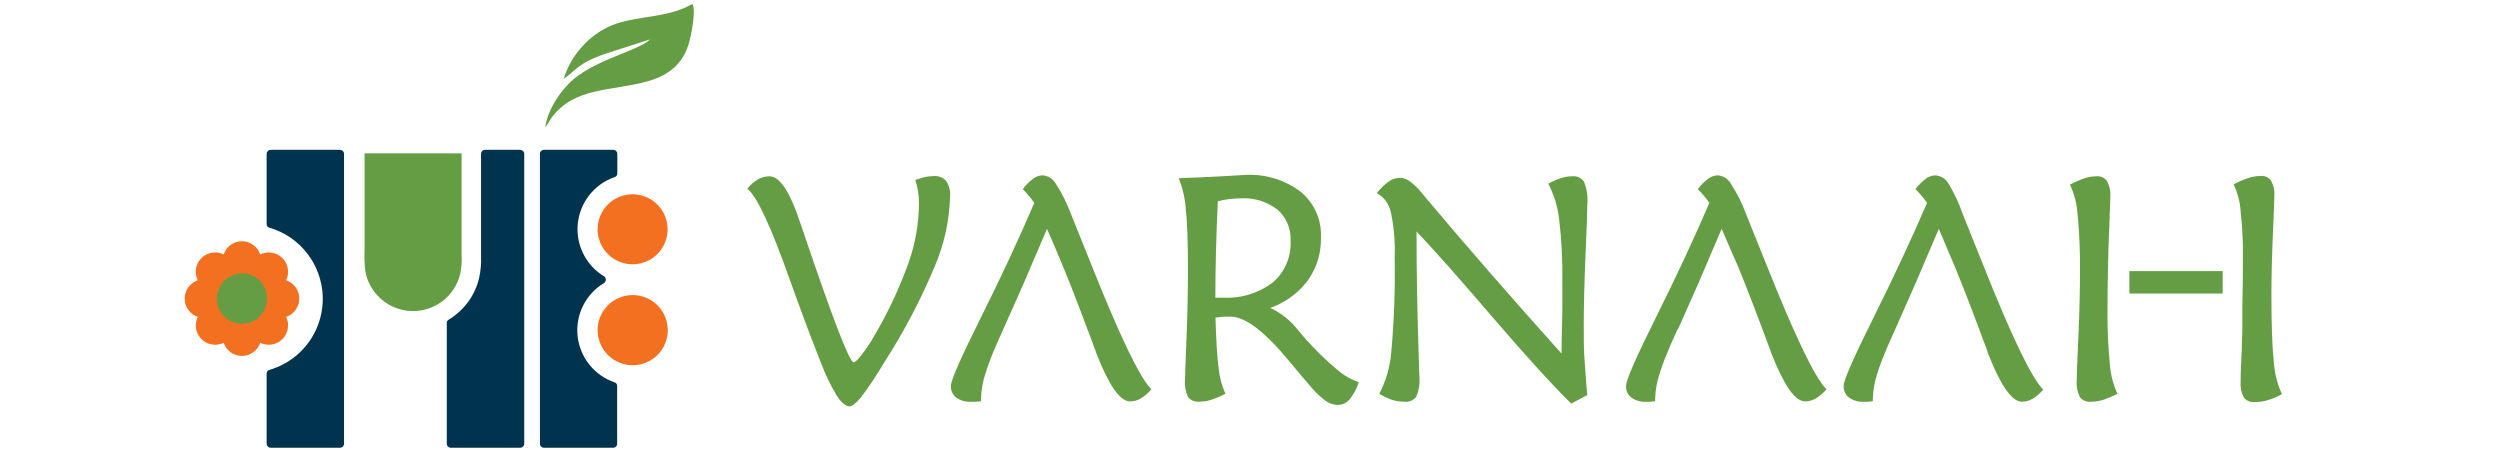 <?xml version="1.0" encoding="UTF-8"?> <svg xmlns="http://www.w3.org/2000/svg" xmlns:xlink="http://www.w3.org/1999/xlink" width="375" zoomAndPan="magnify" viewBox="0 0 281.25 51.75" height="69" preserveAspectRatio="xMidYMid meet" version="1.0"><path fill="#231f20" d="M 68.535 17.77 L 61.645 17.77 L 61.645 49.457 L 68.535 49.457 L 68.535 43.746 C 67.238 43.23 66.184 42.402 65.375 41.262 C 64.984 40.715 64.68 40.125 64.457 39.488 C 64.234 38.855 64.105 38.199 64.07 37.531 C 64.031 36.859 64.09 36.195 64.242 35.539 C 64.395 34.887 64.637 34.266 64.965 33.68 C 65.449 32.805 66.094 32.07 66.891 31.469 C 66.098 30.867 65.453 30.133 64.965 29.266 C 64.719 28.824 64.523 28.363 64.379 27.879 C 64.23 27.398 64.137 26.902 64.098 26.402 C 64.055 25.898 64.066 25.398 64.133 24.898 C 64.199 24.398 64.316 23.91 64.484 23.434 C 64.652 22.961 64.871 22.508 65.137 22.078 C 65.398 21.648 65.707 21.254 66.055 20.891 C 66.406 20.523 66.789 20.203 67.207 19.922 C 67.625 19.637 68.066 19.402 68.535 19.215 Z M 68.535 17.77 " fill-opacity="1" fill-rule="evenodd"></path><path fill="#00344e" d="M 61.199 16.855 L 68.992 16.855 C 69.117 16.855 69.227 16.902 69.316 16.992 C 69.406 17.078 69.449 17.188 69.449 17.312 L 69.449 19.488 C 69.453 19.73 69.336 19.879 69.102 19.938 C 68.551 20.133 68.035 20.398 67.559 20.742 C 67.082 21.082 66.664 21.484 66.301 21.945 C 65.938 22.402 65.648 22.906 65.426 23.449 C 65.207 23.992 65.066 24.555 65.004 25.137 C 64.941 25.719 64.965 26.297 65.066 26.875 C 65.168 27.453 65.352 28.004 65.609 28.527 C 65.867 29.055 66.195 29.535 66.59 29.965 C 66.984 30.398 67.434 30.77 67.934 31.074 C 68.043 31.137 68.109 31.23 68.141 31.352 C 68.172 31.473 68.152 31.59 68.09 31.695 C 68.051 31.762 68 31.812 67.934 31.852 C 67.43 32.156 66.977 32.523 66.578 32.957 C 66.18 33.391 65.852 33.871 65.59 34.398 C 65.328 34.926 65.145 35.48 65.043 36.059 C 64.938 36.641 64.918 37.223 64.98 37.809 C 65.043 38.391 65.184 38.957 65.41 39.5 C 65.633 40.047 65.926 40.551 66.293 41.008 C 66.66 41.469 67.086 41.871 67.566 42.211 C 68.047 42.551 68.562 42.816 69.121 43.008 C 69.328 43.074 69.434 43.219 69.43 43.438 L 69.43 49.914 C 69.43 50.043 69.387 50.148 69.297 50.238 C 69.207 50.328 69.102 50.371 68.973 50.371 L 61.199 50.371 C 61.074 50.371 60.965 50.328 60.875 50.238 C 60.785 50.148 60.742 50.043 60.742 49.914 L 60.742 17.312 C 60.742 17.188 60.785 17.078 60.875 16.992 C 60.965 16.902 61.074 16.855 61.199 16.855 Z M 61.199 16.855 " fill-opacity="1" fill-rule="evenodd"></path><path fill="#231f20" d="M 58.066 17.77 L 54.977 17.77 L 54.977 28.789 C 55.016 29.715 54.938 30.629 54.738 31.531 C 54.48 32.613 54.023 33.609 53.367 34.512 C 52.766 35.344 52.031 36.047 51.176 36.621 L 51.176 49.457 L 58.066 49.457 Z M 58.066 17.77 " fill-opacity="1" fill-rule="evenodd"></path><path fill="#00344e" d="M 54.5 16.855 L 58.523 16.855 C 58.648 16.859 58.754 16.906 58.844 16.992 C 58.93 17.082 58.977 17.188 58.977 17.312 L 58.977 49.914 C 58.977 50.039 58.93 50.148 58.844 50.234 C 58.754 50.324 58.648 50.371 58.523 50.371 L 50.719 50.371 C 50.594 50.371 50.488 50.324 50.398 50.234 C 50.309 50.148 50.266 50.039 50.262 49.914 L 50.262 36.348 C 50.262 36.16 50.344 36.027 50.508 35.945 C 51.359 35.422 52.082 34.758 52.676 33.953 C 53.258 33.145 53.664 32.262 53.898 31.293 C 54.082 30.469 54.152 29.633 54.117 28.789 L 54.117 17.312 C 54.117 17.199 54.152 17.102 54.223 17.016 C 54.297 16.926 54.391 16.875 54.5 16.855 Z M 54.5 16.855 " fill-opacity="1" fill-rule="evenodd"></path><path fill="#231f20" d="M 37.797 17.77 L 30.91 17.77 L 30.91 24.859 C 32.73 25.477 34.219 26.555 35.367 28.094 C 35.965 28.891 36.418 29.762 36.734 30.707 C 37.047 31.648 37.203 32.621 37.203 33.613 C 37.203 34.609 37.047 35.578 36.734 36.523 C 36.418 37.465 35.965 38.336 35.367 39.133 C 34.215 40.66 32.727 41.727 30.91 42.332 L 30.91 49.422 L 37.797 49.422 Z M 37.797 17.77 " fill-opacity="1" fill-rule="evenodd"></path><path fill="#00344e" d="M 30.453 16.855 L 38.254 16.855 C 38.379 16.859 38.484 16.906 38.574 16.992 C 38.66 17.082 38.703 17.191 38.703 17.312 L 38.703 49.914 C 38.703 50.039 38.66 50.145 38.574 50.234 C 38.484 50.324 38.379 50.371 38.254 50.371 L 30.453 50.371 C 30.328 50.371 30.219 50.324 30.133 50.234 C 30.043 50.148 30 50.039 29.996 49.914 L 29.996 42.039 C 30 41.801 30.117 41.652 30.352 41.602 C 30.672 41.504 30.988 41.391 31.293 41.258 C 31.602 41.125 31.898 40.977 32.188 40.805 C 32.477 40.637 32.754 40.453 33.02 40.25 C 33.285 40.047 33.539 39.828 33.781 39.598 C 34.02 39.363 34.246 39.117 34.457 38.859 C 34.664 38.598 34.859 38.328 35.039 38.043 C 35.215 37.762 35.375 37.469 35.52 37.164 C 35.66 36.863 35.785 36.551 35.891 36.234 C 35.996 35.918 36.078 35.594 36.145 35.266 C 36.211 34.938 36.258 34.609 36.285 34.273 C 36.312 33.941 36.316 33.609 36.305 33.273 C 36.289 32.941 36.258 32.609 36.203 32.277 C 36.148 31.949 36.074 31.621 35.98 31.301 C 35.887 30.98 35.777 30.664 35.645 30.359 C 35.516 30.051 35.363 29.75 35.199 29.461 C 35.031 29.172 34.848 28.895 34.648 28.625 C 33.535 27.152 32.094 26.148 30.324 25.621 C 30.105 25.559 29.996 25.418 29.996 25.191 L 29.996 17.305 C 30 17.18 30.047 17.078 30.137 16.988 C 30.223 16.902 30.328 16.859 30.453 16.855 Z M 30.453 16.855 " fill-opacity="1" fill-rule="evenodd"></path><path stroke-linecap="butt" transform="matrix(0.914, 0, 0, 0.914, 10.643, -100.207)" fill-opacity="1" fill="#659d44" fill-rule="evenodd" stroke-linejoin="miter" d="M 44.891 143.338 C 44.732 143.992 44.467 144.599 44.1 145.163 C 43.732 145.723 43.283 146.207 42.749 146.617 C 42.214 147.023 41.629 147.327 40.987 147.536 C 40.35 147.741 39.692 147.831 39.021 147.814 C 38.349 147.793 37.704 147.66 37.075 147.416 C 36.451 147.177 35.883 146.835 35.374 146.395 C 34.865 145.959 34.442 145.45 34.109 144.864 C 33.775 144.283 33.548 143.663 33.429 143 C 33.326 142.154 33.296 141.303 33.339 140.448 L 33.339 128.618 L 45.062 128.618 L 45.062 140.999 C 45.113 141.786 45.053 142.568 44.891 143.338 Z M 44.891 143.338 " stroke="#659d44" stroke-width="0.22" stroke-opacity="1" stroke-miterlimit="2.61"></path><path fill="#f37021" d="M 73.949 23.008 C 74.133 23.191 74.297 23.391 74.441 23.605 C 74.586 23.82 74.707 24.047 74.805 24.289 C 74.902 24.527 74.977 24.773 75.027 25.027 C 75.078 25.281 75.105 25.535 75.105 25.793 C 75.105 26.055 75.078 26.309 75.027 26.562 C 74.977 26.816 74.902 27.062 74.805 27.301 C 74.707 27.539 74.586 27.766 74.441 27.98 C 74.297 28.195 74.133 28.395 73.949 28.578 C 73.77 28.762 73.57 28.926 73.355 29.07 C 73.141 29.211 72.91 29.332 72.672 29.434 C 72.434 29.531 72.188 29.605 71.934 29.656 C 71.68 29.707 71.426 29.73 71.168 29.73 C 70.906 29.73 70.652 29.707 70.398 29.656 C 70.145 29.605 69.898 29.531 69.66 29.434 C 69.422 29.332 69.191 29.211 68.977 29.07 C 68.762 28.926 68.562 28.762 68.383 28.578 C 68.199 28.395 68.035 28.195 67.891 27.98 C 67.75 27.766 67.625 27.539 67.527 27.301 C 67.43 27.062 67.355 26.816 67.305 26.562 C 67.254 26.309 67.227 26.055 67.227 25.793 C 67.227 25.535 67.254 25.281 67.305 25.027 C 67.355 24.773 67.43 24.527 67.527 24.289 C 67.625 24.047 67.75 23.82 67.891 23.605 C 68.035 23.391 68.199 23.191 68.383 23.008 C 68.562 22.828 68.762 22.664 68.977 22.52 C 69.191 22.375 69.422 22.254 69.66 22.156 C 69.898 22.059 70.145 21.98 70.398 21.934 C 70.652 21.883 70.906 21.855 71.168 21.855 C 71.426 21.855 71.68 21.883 71.934 21.934 C 72.188 21.98 72.434 22.059 72.672 22.156 C 72.91 22.254 73.141 22.375 73.355 22.52 C 73.57 22.664 73.77 22.828 73.949 23.008 Z M 73.949 23.008 " fill-opacity="1" fill-rule="nonzero"></path><path fill="#f37021" d="M 71.168 41.09 C 71.426 41.09 71.684 41.062 71.938 41.016 C 72.191 40.965 72.441 40.891 72.68 40.789 C 72.918 40.691 73.148 40.57 73.363 40.426 C 73.578 40.285 73.781 40.121 73.965 39.938 C 74.148 39.754 74.312 39.555 74.457 39.34 C 74.602 39.125 74.723 38.895 74.82 38.656 C 74.922 38.418 74.996 38.168 75.047 37.914 C 75.098 37.66 75.125 37.402 75.125 37.145 C 75.125 36.887 75.098 36.629 75.047 36.375 C 74.996 36.117 74.922 35.871 74.824 35.633 C 74.723 35.391 74.602 35.164 74.457 34.949 C 74.316 34.734 74.152 34.535 73.969 34.352 C 73.785 34.168 73.586 34.004 73.367 33.859 C 73.152 33.715 72.926 33.594 72.684 33.492 C 72.445 33.395 72.199 33.32 71.945 33.27 C 71.691 33.219 71.434 33.195 71.172 33.195 C 70.914 33.195 70.656 33.219 70.402 33.27 C 70.148 33.32 69.902 33.398 69.66 33.496 C 69.422 33.598 69.195 33.719 68.98 33.863 C 68.762 34.008 68.562 34.172 68.383 34.355 C 68.199 34.539 68.035 34.738 67.891 34.953 C 67.746 35.172 67.625 35.398 67.527 35.637 C 67.43 35.879 67.352 36.125 67.305 36.379 C 67.254 36.633 67.23 36.891 67.23 37.152 C 67.23 37.672 67.332 38.172 67.535 38.656 C 67.734 39.137 68.02 39.562 68.387 39.93 C 68.758 40.297 69.184 40.582 69.664 40.785 C 70.145 40.984 70.645 41.086 71.168 41.09 Z M 71.168 41.09 " fill-opacity="1" fill-rule="evenodd"></path><path fill="#659d44" d="M 63.41 8.879 C 64.77 7.965 64.945 7.137 68.043 6.066 L 73.121 4.43 C 72.109 5.574 67.312 6.613 64.598 8.852 C 62.891 10.262 61.453 12.762 61.363 14.336 C 61.609 14.008 61.793 13.605 62.066 13.23 C 64.645 9.75 68.836 10.277 72.867 9.145 C 75.762 8.332 76.879 6.734 77.434 5.09 C 77.773 4.039 78.348 0.984 77.883 0.445 C 75.051 2.102 71.77 1.672 68.746 2.879 C 67.465 3.449 66.359 4.258 65.43 5.305 C 64.5 6.352 63.824 7.543 63.41 8.879 Z M 63.41 8.879 " fill-opacity="1" fill-rule="evenodd"></path><path fill="#659d44" d="M 27.219 37.105 C 27.688 37.098 28.137 37.004 28.566 36.82 C 29 36.633 29.379 36.375 29.707 36.039 C 30.035 35.703 30.285 35.32 30.461 34.887 C 30.637 34.449 30.723 34 30.719 33.531 C 30.715 33.062 30.621 32.609 30.438 32.18 C 30.254 31.746 29.996 31.367 29.664 31.035 C 29.328 30.707 28.945 30.453 28.512 30.277 C 28.078 30.102 27.625 30.012 27.156 30.016 C 26.688 30.016 26.238 30.109 25.805 30.289 C 25.371 30.469 24.992 30.727 24.66 31.059 C 24.328 31.391 24.074 31.773 23.895 32.207 C 23.715 32.641 23.629 33.09 23.629 33.559 C 23.633 34.031 23.727 34.484 23.91 34.922 C 24.094 35.355 24.355 35.738 24.691 36.07 C 25.027 36.402 25.414 36.66 25.852 36.84 C 26.289 37.016 26.746 37.105 27.219 37.105 Z M 27.219 37.105 " fill-opacity="1" fill-rule="evenodd"></path><path fill="#f37021" d="M 25.164 28.625 C 25.309 28.184 25.57 27.824 25.949 27.551 C 26.328 27.277 26.75 27.141 27.219 27.141 C 27.684 27.141 28.109 27.277 28.484 27.551 C 28.863 27.824 29.129 28.184 29.273 28.625 C 29.691 28.422 30.129 28.355 30.586 28.43 C 31.047 28.508 31.441 28.707 31.77 29.035 C 32.098 29.363 32.301 29.758 32.379 30.215 C 32.457 30.676 32.395 31.113 32.188 31.531 C 32.629 31.68 32.988 31.945 33.258 32.324 C 33.531 32.703 33.668 33.125 33.668 33.59 C 33.668 34.059 33.531 34.48 33.258 34.859 C 32.988 35.238 32.629 35.504 32.188 35.652 C 32.395 36.07 32.457 36.508 32.379 36.965 C 32.301 37.426 32.098 37.82 31.77 38.148 C 31.441 38.477 31.047 38.676 30.586 38.754 C 30.129 38.828 29.691 38.762 29.273 38.559 C 29.129 39 28.863 39.359 28.484 39.633 C 28.109 39.906 27.684 40.043 27.219 40.043 C 26.75 40.043 26.328 39.906 25.949 39.633 C 25.57 39.359 25.309 39 25.164 38.559 C 24.742 38.766 24.305 38.832 23.844 38.754 C 23.383 38.68 22.988 38.477 22.66 38.145 C 22.328 37.816 22.125 37.426 22.051 36.965 C 21.977 36.504 22.047 36.066 22.258 35.652 C 21.816 35.504 21.457 35.238 21.188 34.859 C 20.914 34.48 20.777 34.059 20.777 33.59 C 20.777 33.125 20.914 32.703 21.188 32.324 C 21.457 31.945 21.816 31.68 22.258 31.531 C 22.047 31.117 21.977 30.68 22.051 30.219 C 22.125 29.758 22.328 29.363 22.66 29.035 C 22.988 28.707 23.383 28.504 23.844 28.43 C 24.305 28.352 24.742 28.418 25.164 28.625 Z M 27.219 30.773 C 26.844 30.773 26.484 30.844 26.137 30.988 C 25.789 31.133 25.484 31.336 25.219 31.602 C 24.957 31.867 24.75 32.172 24.609 32.52 C 24.465 32.863 24.395 33.223 24.395 33.598 C 24.395 33.973 24.469 34.336 24.609 34.68 C 24.754 35.027 24.961 35.332 25.227 35.598 C 25.492 35.859 25.797 36.062 26.141 36.207 C 26.488 36.348 26.848 36.422 27.223 36.418 C 27.598 36.418 27.961 36.348 28.305 36.203 C 28.652 36.059 28.957 35.852 29.219 35.586 C 29.484 35.32 29.688 35.016 29.828 34.668 C 29.973 34.32 30.043 33.961 30.043 33.586 C 30.047 33.211 29.977 32.848 29.836 32.5 C 29.691 32.152 29.488 31.844 29.223 31.574 C 28.957 31.309 28.652 31.105 28.305 30.961 C 27.957 30.816 27.594 30.742 27.219 30.746 Z M 27.219 30.773 " fill-opacity="1" fill-rule="evenodd"></path><path fill="#659d44" d="M 252.328 29.102 C 252.352 27.305 252.266 25.516 252.07 23.727 C 251.988 22.684 251.727 21.684 251.285 20.73 C 251.816 20.453 252.363 20.219 252.93 20.027 C 253.355 19.887 253.789 19.812 254.238 19.801 C 254.758 19.738 255.176 19.918 255.5 20.328 C 255.801 20.918 255.922 21.543 255.863 22.203 C 255.863 22.512 255.809 23.902 255.699 26.367 C 255.59 28.836 255.535 31.148 255.535 33.305 C 255.535 36.582 255.625 39.031 255.801 40.688 C 255.883 41.961 256.188 43.18 256.715 44.34 C 256.215 44.617 255.695 44.84 255.152 45.008 C 254.688 45.156 254.211 45.227 253.727 45.227 C 253.203 45.289 252.773 45.121 252.43 44.727 C 252.133 44.148 252.016 43.543 252.07 42.898 C 252.07 42.844 252.07 41.719 252.191 39.535 C 252.191 38.77 252.234 38.008 252.262 37.242 L 252.262 34.5 C 252.301 32.656 252.328 30.883 252.328 29.102 Z M 252.328 29.102 " fill-opacity="1" fill-rule="evenodd"></path><path fill="#659d44" d="M 237.098 34.773 C 237.066 36.84 237.156 38.902 237.359 40.961 C 237.441 42.125 237.723 43.242 238.211 44.305 C 237.703 44.562 237.18 44.785 236.641 44.973 C 236.207 45.109 235.762 45.184 235.305 45.191 C 234.777 45.258 234.34 45.09 233.988 44.688 C 233.688 44.051 233.57 43.379 233.633 42.68 C 233.633 42.203 233.695 40.613 233.816 37.926 C 233.934 35.242 234 32.781 234 30.617 C 234.023 28.461 233.938 26.312 233.734 24.168 C 233.656 22.98 233.367 21.848 232.875 20.77 C 233.387 20.492 233.914 20.262 234.465 20.074 C 234.883 19.926 235.316 19.848 235.762 19.836 C 236.285 19.777 236.711 19.953 237.043 20.367 C 237.34 20.938 237.465 21.547 237.414 22.191 C 237.414 22.363 237.379 23.367 237.305 25.207 C 237.168 28.352 237.098 31.805 237.098 34.773 Z M 237.098 34.773 " fill-opacity="1" fill-rule="evenodd"></path><path fill="#659d44" d="M 193.688 25.746 L 192.844 27.711 L 191.102 31.797 L 188.762 37.059 L 188.715 37.059 C 188.113 38.375 187.629 39.508 187.254 40.457 C 187.051 40.988 186.887 41.445 186.762 41.855 C 186.422 42.828 186.234 43.824 186.203 44.852 L 186.203 45.137 L 185.617 45.199 L 185.27 45.199 C 184.637 45.246 184.059 45.09 183.535 44.734 C 183.094 44.387 182.895 43.934 182.934 43.371 C 182.934 42.762 184.066 40.18 186.34 35.617 C 188.613 31.055 190.602 26.789 192.305 22.824 C 192.125 22.559 191.914 22.293 191.703 22.039 C 191.492 21.781 191.246 21.535 191 21.281 C 191.34 20.828 191.734 20.43 192.188 20.09 C 192.512 19.855 192.875 19.734 193.273 19.727 C 193.93 19.801 194.422 20.129 194.746 20.703 C 195.422 21.75 195.977 22.855 196.41 24.02 C 196.957 25.367 197.711 27.246 198.676 29.656 C 201.941 37.855 204.207 42.57 205.48 43.793 C 205.129 44.207 204.723 44.559 204.258 44.844 C 203.887 45.051 203.492 45.156 203.07 45.156 C 201.969 45.156 200.723 43.398 199.332 39.883 L 199.258 39.699 L 199.195 39.516 L 199.195 39.473 L 199.066 39.152 C 198.73 38.238 198.465 37.562 198.281 37.051 L 197.367 34.637 C 196.758 33.031 196.148 31.484 195.539 30.004 C 194.883 28.562 194.297 27.129 193.688 25.746 Z M 193.688 25.746 " fill-opacity="1" fill-rule="evenodd"></path><path fill="#659d44" d="M 176.766 45.402 C 174.621 43.301 171.652 40.039 167.855 35.617 C 164.062 31.191 161.227 28 159.359 26.039 C 159.359 30.457 159.441 35.113 159.605 40.012 C 159.652 41.309 159.68 42.094 159.68 42.375 C 159.754 43.172 159.633 43.93 159.312 44.66 C 158.945 45.082 158.488 45.258 157.934 45.191 C 157.473 45.188 157.02 45.113 156.582 44.973 C 156.09 44.797 155.621 44.574 155.172 44.305 C 155.926 42.84 156.375 41.285 156.516 39.645 C 156.836 36.086 156.965 32.52 156.898 28.945 C 156.969 27.223 156.82 25.516 156.461 23.828 C 156.238 22.898 155.715 22.195 154.891 21.719 C 155.285 21.219 155.738 20.781 156.25 20.402 C 156.613 20.148 157.016 20.02 157.457 20.008 C 157.863 20.016 158.23 20.137 158.562 20.367 C 159.062 20.734 159.508 21.16 159.898 21.645 L 160.547 22.422 C 165.043 27.77 170.086 33.555 175.676 39.781 C 175.676 38.035 175.742 36.492 175.758 35.148 C 175.777 33.805 175.758 32.672 175.758 31.723 C 175.801 29.336 175.68 26.957 175.395 24.586 C 175.23 23.207 174.824 21.898 174.18 20.668 C 174.637 20.414 175.117 20.203 175.613 20.035 C 176 19.906 176.402 19.84 176.809 19.836 C 177.379 19.77 177.84 19.965 178.191 20.422 C 178.523 21.234 178.652 22.082 178.574 22.961 C 178.574 23.734 178.508 25.637 178.371 28.672 C 178.246 31.703 178.172 34.355 178.172 36.629 C 178.172 38.102 178.172 39.488 178.281 40.785 C 178.391 42.086 178.445 43.281 178.574 44.441 Z M 176.766 45.402 " fill-opacity="1" fill-rule="evenodd"></path><path fill="#659d44" d="M 142.922 34.648 C 144.191 35.254 145.254 36.113 146.109 37.234 L 146.887 38.145 C 147.961 39.352 149.113 40.477 150.348 41.52 C 151.09 42.176 151.926 42.672 152.863 43 C 152.633 43.727 152.277 44.383 151.793 44.973 C 151.43 45.363 150.984 45.559 150.449 45.555 C 149.914 45.523 149.438 45.34 149.016 45.008 C 148.332 44.473 147.723 43.863 147.188 43.18 C 146.668 42.578 145.945 41.727 145.051 40.648 C 142.285 37.293 140.078 35.617 138.434 35.625 C 138.242 35.625 138.016 35.625 137.75 35.625 C 137.484 35.625 137.137 35.68 136.742 35.734 C 136.816 38.34 136.938 40.301 137.102 41.473 C 137.203 42.453 137.457 43.395 137.859 44.297 C 137.359 44.562 136.844 44.785 136.305 44.961 C 135.879 45.105 135.441 45.18 134.988 45.184 C 134.469 45.246 134.027 45.086 133.676 44.699 C 133.375 44.055 133.254 43.379 133.316 42.668 C 133.316 42.312 133.371 40.777 133.48 38.047 C 133.59 35.312 133.645 32.746 133.645 30.344 C 133.645 27.25 133.562 24.957 133.398 23.465 C 133.312 22.281 133.047 21.145 132.605 20.047 C 134.113 20 135.703 19.926 137.348 19.836 C 138.992 19.746 139.922 19.68 140.09 19.68 C 141.207 19.617 142.301 19.746 143.371 20.07 C 144.441 20.398 145.426 20.898 146.32 21.57 C 147.082 22.195 147.66 22.953 148.062 23.852 C 148.465 24.75 148.645 25.688 148.605 26.672 C 148.652 28.441 148.168 30.055 147.16 31.512 C 146.055 32.98 144.641 34.02 142.91 34.637 Z M 137.008 22.641 C 136.918 24.605 136.844 26.477 136.797 28.277 C 136.754 30.078 136.727 31.805 136.727 33.488 L 137.559 33.488 C 138.562 33.543 139.547 33.43 140.512 33.137 C 141.477 32.848 142.359 32.398 143.168 31.797 C 143.852 31.215 144.367 30.512 144.723 29.688 C 145.078 28.863 145.234 28.004 145.188 27.109 C 145.227 26.438 145.113 25.789 144.855 25.168 C 144.594 24.551 144.211 24.016 143.707 23.574 C 142.461 22.637 141.059 22.219 139.504 22.32 C 139.098 22.324 138.691 22.348 138.289 22.395 C 137.855 22.453 137.43 22.535 137.008 22.641 Z M 137.008 22.641 " fill-opacity="1" fill-rule="evenodd"></path><path fill="#659d44" d="M 117.785 25.746 L 116.945 27.711 L 115.199 31.797 L 112.859 37.059 C 112.25 38.375 111.766 39.508 111.406 40.457 C 111.207 40.988 111.043 41.445 110.914 41.855 C 110.578 42.828 110.395 43.824 110.363 44.852 L 110.363 45.137 L 109.77 45.199 L 109.324 45.199 C 108.691 45.246 108.113 45.09 107.586 44.734 C 107.148 44.387 106.945 43.934 106.984 43.371 C 106.984 42.762 108.125 40.18 110.402 35.617 C 112.68 31.055 114.664 26.789 116.359 22.824 C 116.176 22.559 115.965 22.293 115.758 22.039 C 115.547 21.781 115.309 21.535 115.062 21.281 C 115.398 20.824 115.793 20.426 116.25 20.09 C 116.57 19.852 116.93 19.73 117.328 19.727 C 117.984 19.801 118.473 20.129 118.797 20.703 C 119.477 21.75 120.027 22.855 120.461 24.02 C 121.012 25.367 121.766 27.246 122.727 29.656 C 125.992 37.855 128.262 42.57 129.535 43.793 C 129.184 44.207 128.773 44.559 128.309 44.844 C 127.941 45.051 127.547 45.156 127.121 45.156 C 126.02 45.156 124.777 43.398 123.395 39.883 L 123.32 39.699 L 123.258 39.516 L 123.258 39.473 L 123.129 39.152 C 122.801 38.238 122.535 37.562 122.344 37.051 L 121.43 34.637 C 120.82 33.031 120.211 31.484 119.602 30.004 C 118.992 28.523 118.387 27.105 117.785 25.746 Z M 117.785 25.746 " fill-opacity="1" fill-rule="evenodd"></path><path fill="#659d44" d="M 84.078 21.242 C 84.406 20.809 84.805 20.449 85.273 20.172 C 85.684 19.945 86.121 19.832 86.59 19.836 C 87.754 19.836 88.926 21.664 90.109 25.316 C 90.266 25.738 90.375 26.066 90.445 26.297 C 93.711 35.938 95.574 40.758 96.027 40.758 C 96.184 40.758 96.504 40.477 96.941 39.902 C 97.484 39.215 97.965 38.488 98.387 37.727 C 99.93 35.105 101.211 32.367 102.234 29.504 C 102.973 27.391 103.355 25.215 103.383 22.98 C 103.391 22.504 103.355 22.031 103.285 21.562 C 103.219 21.117 103.109 20.684 102.965 20.258 C 103.305 20.121 103.656 20.012 104.016 19.926 C 104.316 19.855 104.621 19.82 104.93 19.816 C 105.52 19.746 106.027 19.922 106.445 20.348 C 106.797 20.906 106.945 21.516 106.883 22.176 C 106.789 24.922 106.199 27.555 105.113 30.078 C 103.539 33.816 101.652 37.395 99.457 40.805 C 98.66 42.168 97.785 43.477 96.832 44.734 C 96.293 45.383 95.863 45.711 95.535 45.711 C 95.207 45.711 94.621 45.301 94.121 44.488 C 93.426 43.32 92.84 42.102 92.367 40.832 C 91.387 38.402 90.199 35.215 88.773 31.246 C 86.691 25.383 85.125 22.047 84.078 21.242 Z M 84.078 21.242 " fill-opacity="1" fill-rule="evenodd"></path><path fill="#659d44" d="M 239.555 30.5 L 250.051 30.5 L 250.051 33.02 L 239.555 33.02 Z M 239.555 30.5 " fill-opacity="1" fill-rule="nonzero"></path><path fill="#659d44" d="M 218.117 25.746 L 217.277 27.711 L 215.531 31.797 L 213.203 37.059 C 212.602 38.375 212.117 39.508 211.742 40.457 C 211.539 40.988 211.375 41.445 211.246 41.855 C 210.91 42.828 210.723 43.824 210.691 44.852 L 210.691 45.137 L 210.105 45.199 L 209.758 45.199 C 209.125 45.246 208.547 45.09 208.023 44.734 C 207.582 44.387 207.383 43.934 207.418 43.371 C 207.418 42.762 208.555 40.18 210.828 35.617 C 213.098 31.055 215.09 26.789 216.793 22.824 C 216.609 22.559 216.402 22.293 216.191 22.039 C 215.98 21.781 215.734 21.535 215.488 21.281 C 215.828 20.828 216.223 20.43 216.676 20.09 C 217 19.855 217.359 19.734 217.762 19.727 C 218.418 19.801 218.91 20.129 219.234 20.703 C 219.875 21.766 220.398 22.883 220.797 24.059 C 221.344 25.402 222.098 27.281 223.062 29.695 C 226.32 37.895 228.59 42.605 229.867 43.828 C 229.516 44.246 229.105 44.598 228.637 44.879 C 228.27 45.09 227.879 45.191 227.457 45.191 C 226.355 45.191 225.109 43.434 223.719 39.918 L 223.645 39.734 L 223.582 39.555 L 223.582 39.508 L 223.465 39.188 C 223.125 38.273 222.859 37.598 222.68 37.086 L 221.766 34.676 C 221.156 33.066 220.547 31.523 219.938 30.043 C 219.316 28.562 218.711 27.129 218.117 25.746 Z M 218.117 25.746 " fill-opacity="1" fill-rule="evenodd"></path></svg> 